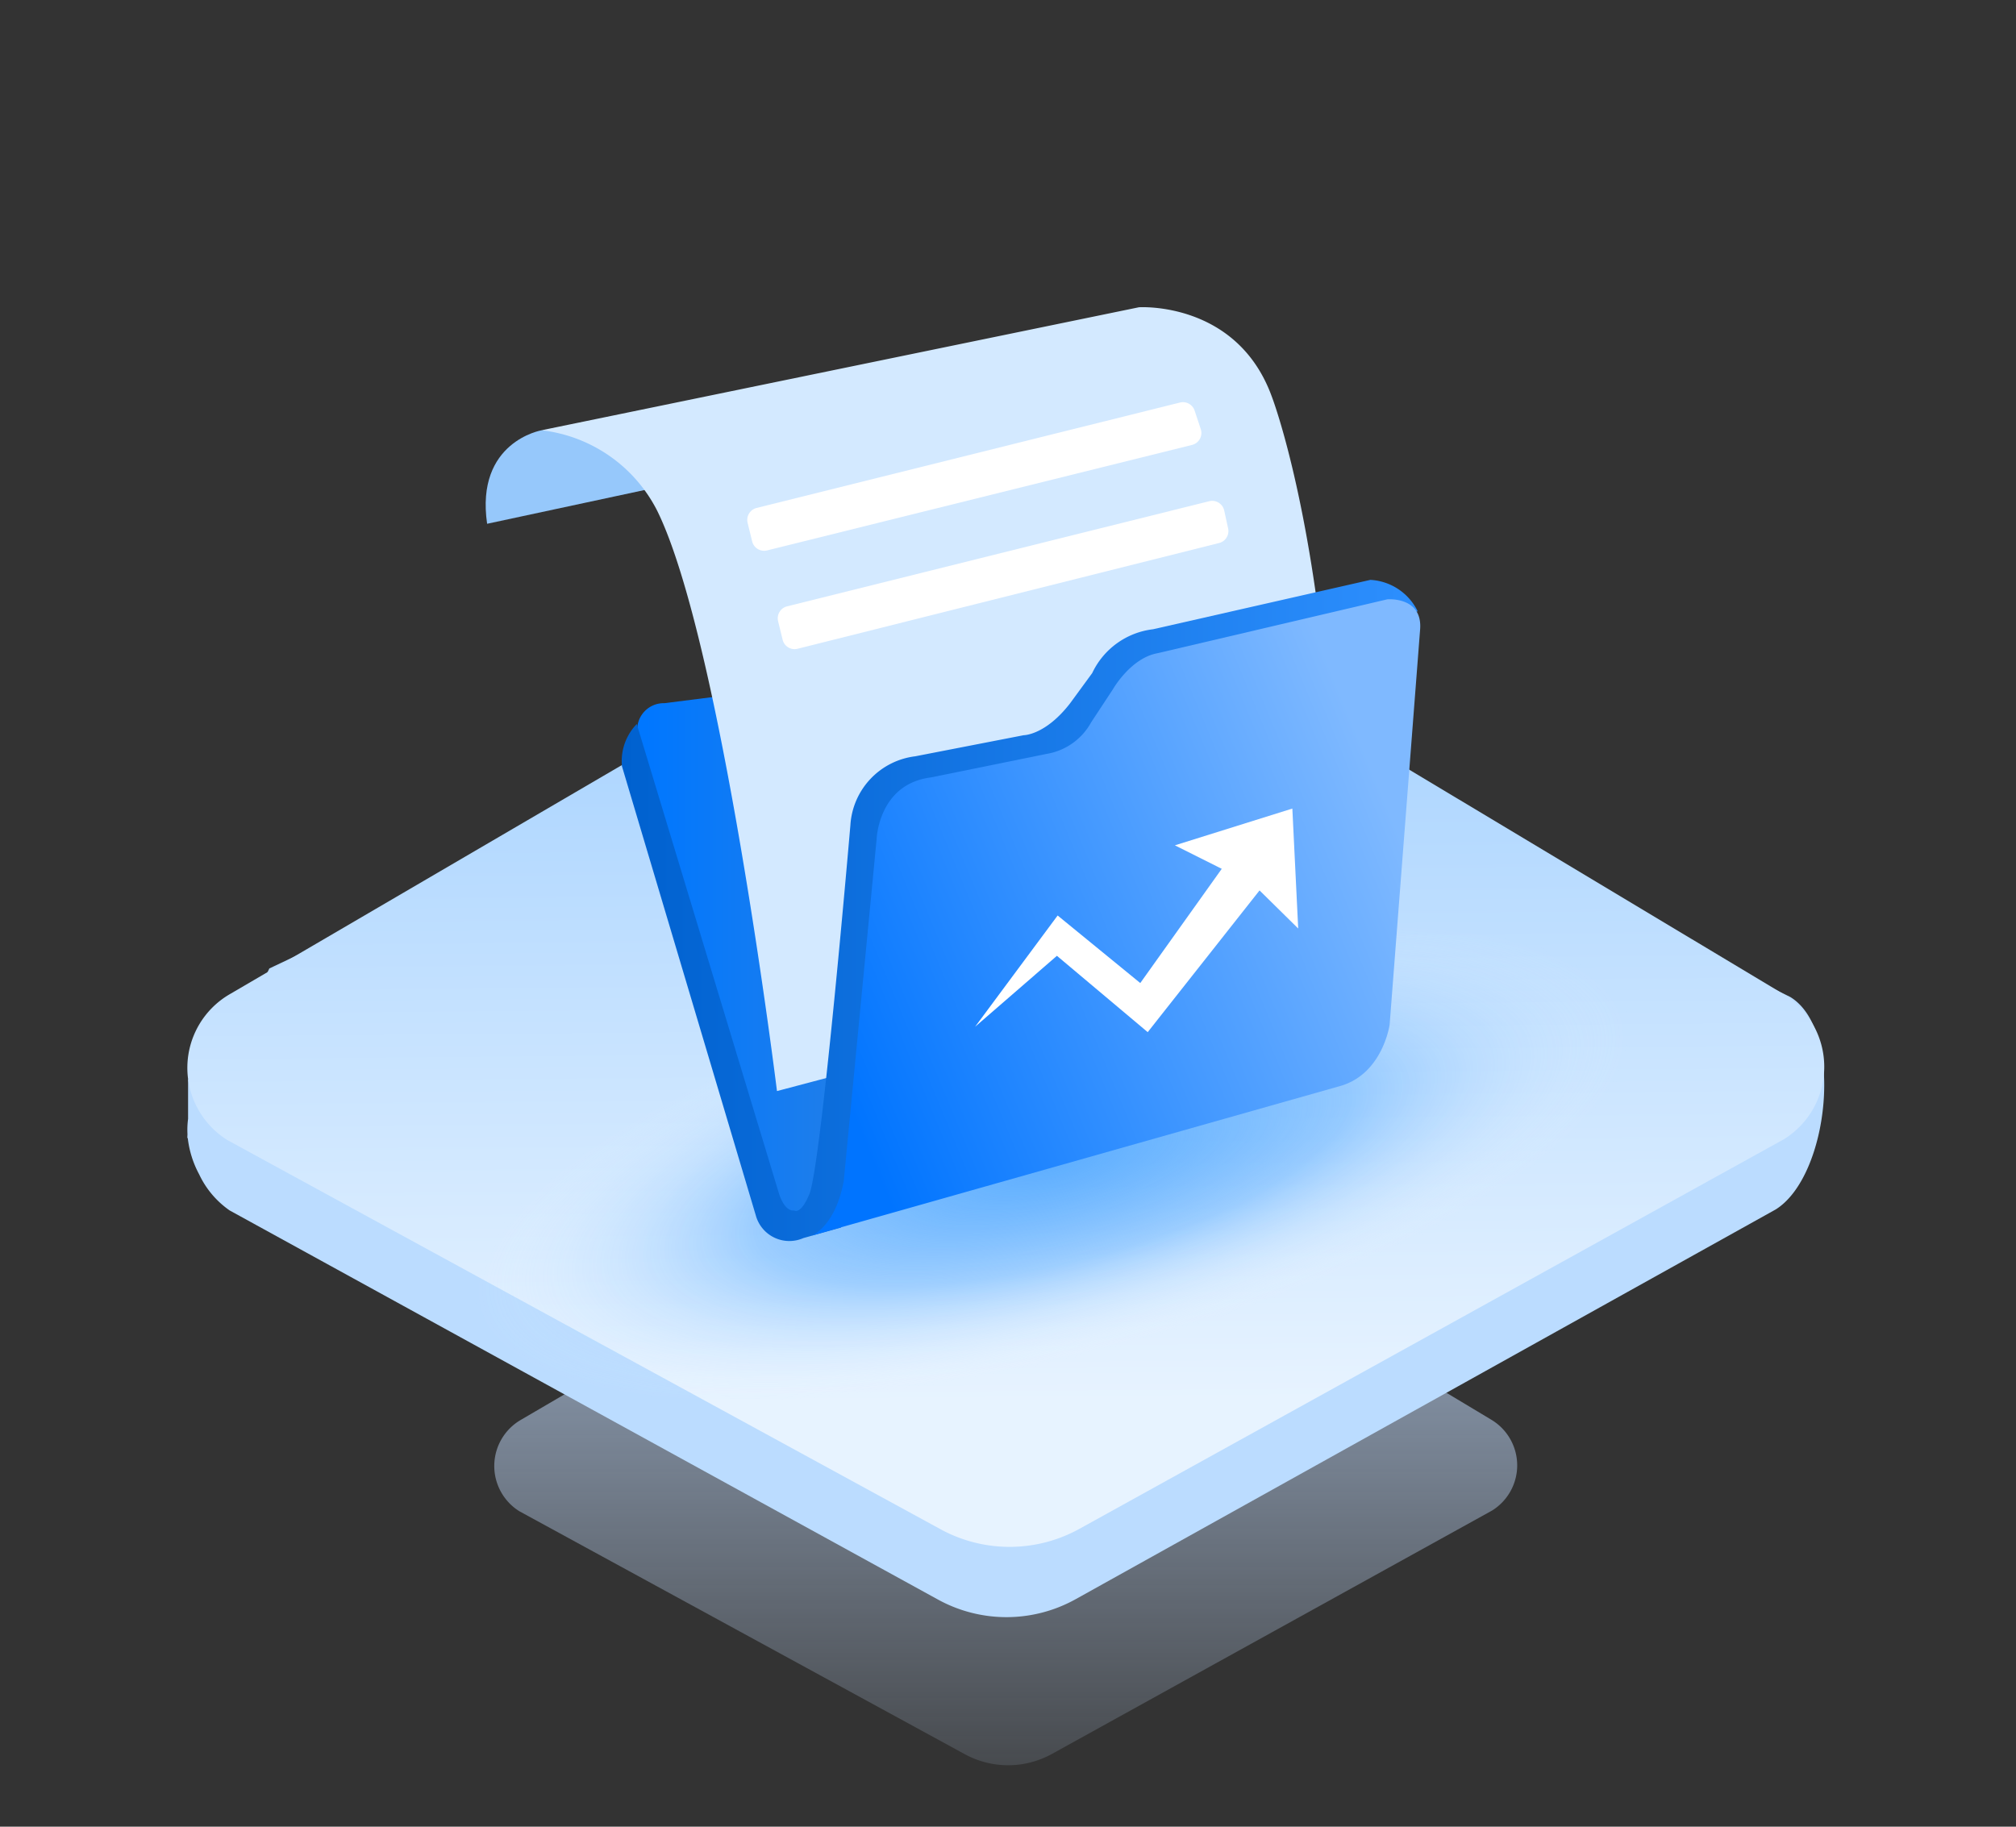 <svg id="组件_24_1" data-name="组件 24 – 1" xmlns="http://www.w3.org/2000/svg" xmlns:xlink="http://www.w3.org/1999/xlink" width="154.483" height="140" viewBox="0 0 154.483 140">
  <rect x="0" y="0" width="154.483" height="140" fill="#333333" stroke="none"/>
  <defs>
    <linearGradient id="linear-gradient" x1="0.5" y1="1.211" x2="0.5" y2="0.135" gradientUnits="objectBoundingBox">
      <stop offset="0" stop-color="#cbe2ff" stop-opacity="0"/>
      <stop offset="1" stop-color="#c1dbff"/>
    </linearGradient>
    <linearGradient id="linear-gradient-2" x1="0.511" y1="0.854" x2="0.5" y2="0.092" gradientUnits="objectBoundingBox">
      <stop offset="0" stop-color="#e7f3ff"/>
      <stop offset="1" stop-color="#a6d2ff"/>
    </linearGradient>
    <radialGradient id="radial-gradient" cx="0.5" cy="0.5" r="0.5" gradientUnits="objectBoundingBox">
      <stop offset="0" stop-color="#399cff" stop-opacity="0.761"/>
      <stop offset="0.514" stop-color="#178bff" stop-opacity="0.31"/>
      <stop offset="1" stop-color="#fff" stop-opacity="0"/>
    </radialGradient>
    <linearGradient id="linear-gradient-3" x1="0.023" y1="0.462" x2="0.847" y2="0.462" gradientUnits="objectBoundingBox">
      <stop offset="0" stop-color="#07f"/>
      <stop offset="1" stop-color="#2c81e1"/>
    </linearGradient>
    <linearGradient id="linear-gradient-4" x1="0.004" y1="0.518" x2="1.021" y2="0.518" gradientUnits="objectBoundingBox">
      <stop offset="0" stop-color="#0061cf"/>
      <stop offset="1" stop-color="#2e90ff"/>
    </linearGradient>
    <linearGradient id="linear-gradient-5" x1="0.112" y1="0.913" x2="1.024" y2="0.522" gradientUnits="objectBoundingBox">
      <stop offset="0" stop-color="#0074ff"/>
      <stop offset="1" stop-color="#7fb9ff"/>
    </linearGradient>
  </defs>
  <rect id="矩形_29754" data-name="矩形 29754" width="154.483" height="140" fill="#ffe5e5" opacity="0"/>
  <g id="组_102051" data-name="组 102051" transform="translate(-897.644 -971.271)">
    <path id="路径_150850" data-name="路径 150850" d="M352.112,657.089l-33.093,19.349a4.088,4.088,0,0,0-.1,7l34.141,18.624a6.929,6.929,0,0,0,6.653-.019l33.741-18.662a4.077,4.077,0,0,0-.057-6.958l-32.1-19.253A8.974,8.974,0,0,0,352.112,657.089Z" transform="translate(618.527 403.659)" opacity="0.69" fill="url(#linear-gradient)"/>
    <path id="路径_150851" data-name="路径 150851" d="M-1932.491-6600.09l-54.268-29.817a6.974,6.974,0,0,1-2.333-2.761,7.672,7.672,0,0,1-.875-2.781l-.035-.011.012-.289a6.386,6.386,0,0,1,.047-1.179v-2.984l3.319-4.942,2.558-2.906c.12-.228.237-.458.351-.693l49.692-23.579a14.253,14.253,0,0,1,14.606.092l52.237,25.669c4.167,2.517,3.015,13.711-1.106,16.288l-53.632,29.864a10.916,10.916,0,0,1-5.315,1.383A10.907,10.907,0,0,1-1932.491-6600.09Z" transform="translate(2902 7693.947)" fill="#bbdcff"/>
    <path id="路径_150852" data-name="路径 150852" d="M164.384,287.766,111.43,318.712a6.528,6.528,0,0,0-.153,11.18l54.632,29.817a11.047,11.047,0,0,0,10.646-.031l53.991-29.863a6.531,6.531,0,0,0-.092-11.149l-51.368-30.809A14.429,14.429,0,0,0,164.384,287.766Z" transform="translate(803.805 728.764)" fill="url(#linear-gradient-2)"/>
    <g id="组_102050" data-name="组 102050" transform="translate(930.335 1056.953) rotate(-14)">
      <ellipse id="椭圆_2909" data-name="椭圆 2909" cx="45.715" cy="14.988" rx="45.715" ry="14.988" transform="translate(0 0)" fill="url(#radial-gradient)"/>
    </g>
    <g id="组_101957" data-name="组 101957" transform="translate(857.827 902.009)">
      <path id="路径_150403" data-name="路径 150403" d="M77.144,205.048l15.286-3.278-5.779-3.687-5.334-.2S76.229,198.75,77.144,205.048Z" transform="translate(0 -95.643)" fill="#96c8fb"/>
      <path id="路径_150404" data-name="路径 150404" d="M223.308,410l-14.841,1.875a2.034,2.034,0,0,0-1.98,2.686l10.48,35.729s.284,1.828,2.391,1.006l12.36-3.681Z" transform="translate(-117.735 -288.721)" fill="url(#linear-gradient-3)"/>
      <path id="路径_150405" data-name="路径 150405" d="M185.69,141.524,142.78,152.883s-4.255-34.488-9.179-44.477a11.4,11.4,0,0,0-8.86-6.169l45.777-9.426s7.467-.487,10.154,6.778C180.671,99.586,185.917,112.963,185.69,141.524Z" transform="translate(-43.424)" fill="#d3e9ff"/>
      <path id="路径_150406" data-name="路径 150406" d="M194.326,336.667l10.9,35.991s.4,1.387,1.161,1.29c0,0,.49.38,1.167-1.257.919-2.224,3.142-28.27,3.142-28.27a5.668,5.668,0,0,1,4.967-5.279l8.309-1.616s1.661.009,3.559-2.445l1.695-2.317a5.923,5.923,0,0,1,4.659-3.359l16.659-3.785a4.292,4.292,0,0,1,3.626,2.413l-19.695,4.287-5.069,7.946L215.068,343.2l-5.089,32.058-2.887.808a2.666,2.666,0,0,1-3.646-1.744l-10.253-34.414A4.08,4.08,0,0,1,194.326,336.667Z" transform="translate(-105.715 -211.916)" fill="url(#linear-gradient-4)"/>
      <path id="路径_150407" data-name="路径 150407" d="M355.37,390.991s1.8-.671,2.452-4.183l2.519-26.2s.126-4.219,4.152-4.732l8.849-1.8a4.782,4.782,0,0,0,3.442-2.43l1.667-2.533s1.355-2.384,3.411-2.757l17.61-4.13s2.734-.239,2.514,2.334l-2.334,30.268s-.522,3.717-3.717,4.677Z" transform="translate(-253.35 -227.03)" fill="url(#linear-gradient-5)"/>
      <path id="路径_150408" data-name="路径 150408" d="M301.034,182.013l32.442-8.079a.943.943,0,0,1,1.123.618l.47,1.417a.944.944,0,0,1-.666,1.213l-32.566,8.086a.944.944,0,0,1-1.143-.691l-.348-1.423A.944.944,0,0,1,301.034,182.013Z" transform="translate(-203.24 -73.821)" fill="#fff" fill-rule="evenodd"/>
      <path id="路径_150409" data-name="路径 150409" d="M327.034,266.246l32.349-8.057a.943.943,0,0,1,1.149.713l.3,1.372a.942.942,0,0,1-.691,1.118l-32.3,8.105a.942.942,0,0,1-1.146-.691l-.347-1.42A.944.944,0,0,1,327.034,266.246Z" transform="translate(-226.906 -150.513)" fill="#fff" fill-rule="evenodd"/>
      <path id="路径_150410" data-name="路径 150410" d="M494.8,537.62l6.325-8.528,6.332,5.177,6.244-8.755-3.591-1.8,9-2.818.449,9.192-2.962-2.918-8.57,10.862-6.957-5.851Z" transform="translate(-380.263 -389.665)" fill="#fff" fill-rule="evenodd"/>
    </g>
  </g>
</svg>

